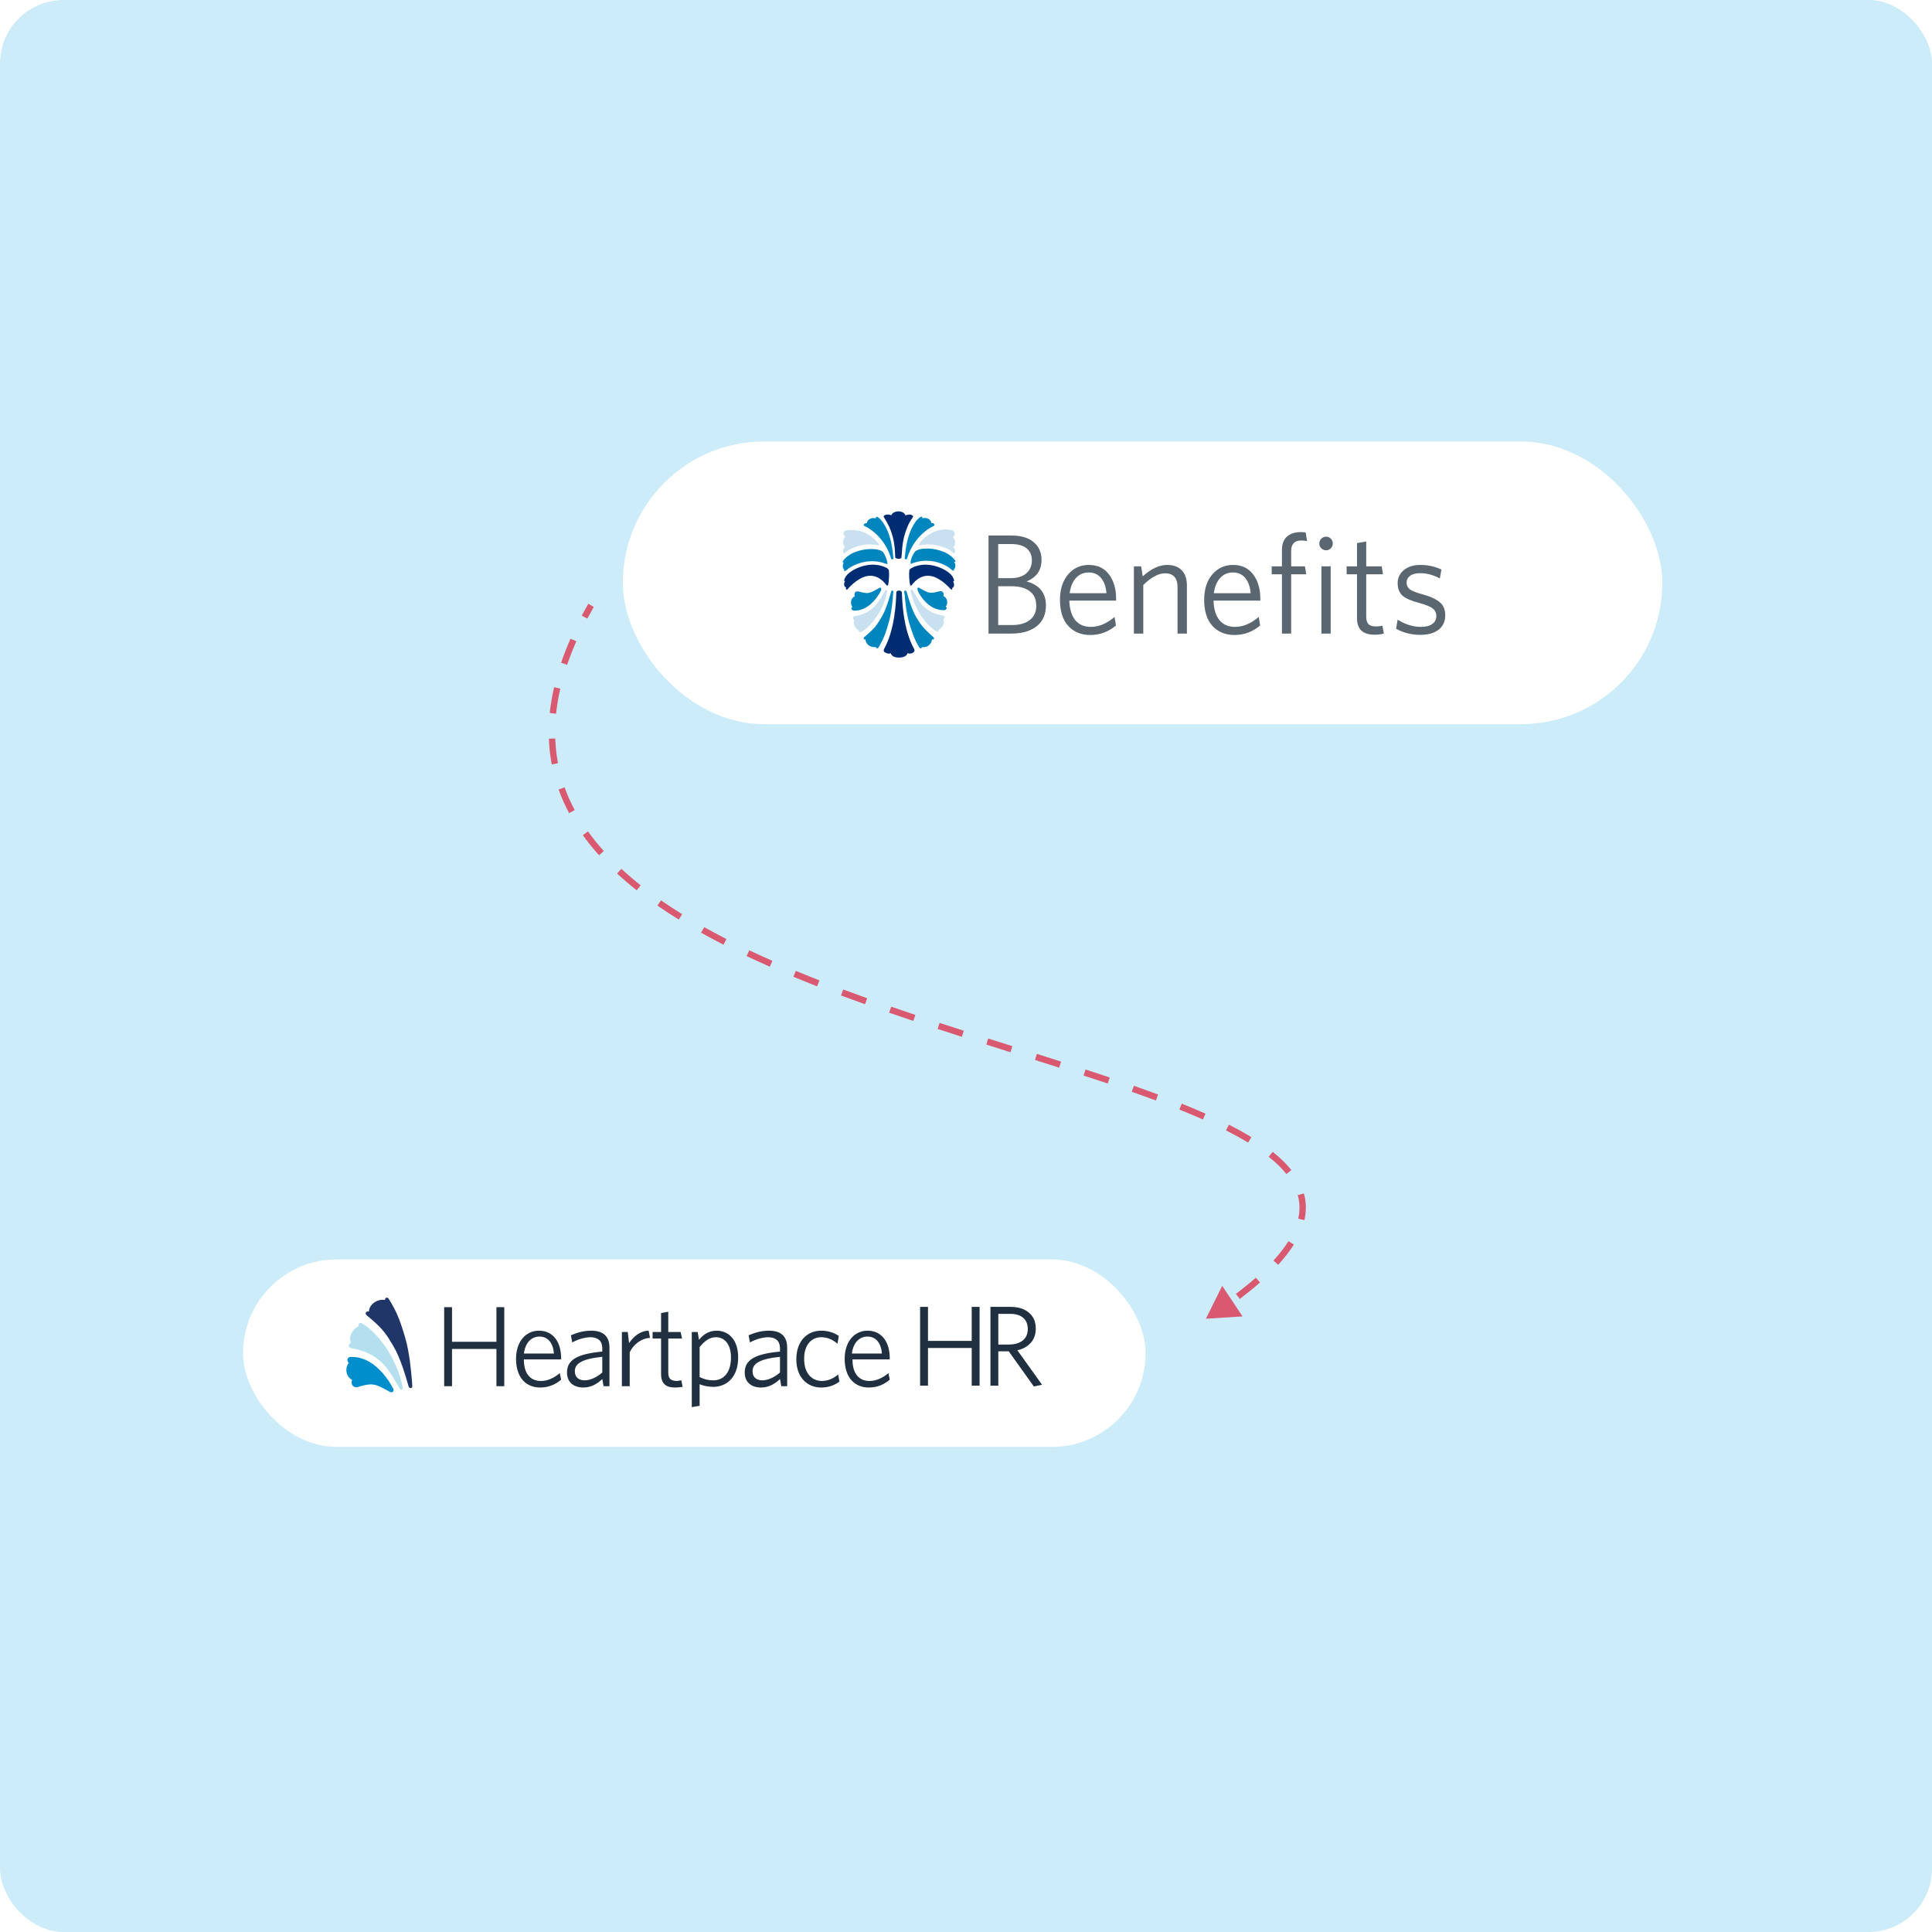 <svg width="608" height="608" viewBox="0 0 608 608" fill="none" xmlns="http://www.w3.org/2000/svg">
<rect width="608" height="608" rx="20" fill="#CCECF9"/>
<g filter="url(#filter0_dd_2780_5481)">
<rect x="196" y="132" width="327.123" height="88.966" rx="44.483" fill="white"/>
<path d="M454.821 186.728C454.821 188.637 454.121 190.142 452.719 191.245C451.318 192.319 449.395 192.855 446.95 192.855C444.178 192.855 441.643 192.214 439.348 190.932L439.84 188.07C442.225 189.591 444.684 190.351 447.219 190.351C448.709 190.351 449.872 190.053 450.707 189.456C451.572 188.86 452.004 188.025 452.004 186.952C452.004 185.909 451.616 185.104 450.841 184.537C450.096 183.941 448.665 183.359 446.548 182.793C444.133 182.167 442.404 181.407 441.36 180.512C440.346 179.588 439.84 178.276 439.84 176.577C439.84 174.907 440.496 173.536 441.807 172.462C443.119 171.389 444.863 170.852 447.04 170.852C449.306 170.852 451.497 171.329 453.614 172.283L453.122 175.101C451.065 173.998 449.008 173.446 446.95 173.446C445.549 173.446 444.476 173.729 443.73 174.296C443.015 174.833 442.657 175.548 442.657 176.442C442.657 177.307 443 178.008 443.686 178.544C444.371 179.051 445.609 179.543 447.398 180.02C450.021 180.736 451.914 181.585 453.077 182.569C454.24 183.523 454.821 184.91 454.821 186.728Z" fill="#5B6770"/>
<path d="M435.498 192.453C434.663 192.692 433.68 192.811 432.547 192.811C428.879 192.811 427.046 191.082 427.046 187.623V173.804H423.781V171.3H427.046V163.965L429.953 163.474V171.3H434.827L435.23 173.804H429.953V187.131C429.953 188.204 430.191 188.995 430.668 189.501C431.145 189.978 431.95 190.217 433.083 190.217C433.59 190.217 434.246 190.142 435.051 189.993L435.498 192.453Z" fill="#5B6770"/>
<path d="M418.807 162.579C419.225 162.997 419.433 163.503 419.433 164.1C419.433 164.696 419.225 165.203 418.807 165.62C418.39 166.038 417.898 166.246 417.331 166.246C416.765 166.246 416.258 166.038 415.811 165.62C415.394 165.203 415.185 164.696 415.185 164.1C415.185 163.503 415.394 162.997 415.811 162.579C416.258 162.162 416.765 161.953 417.331 161.953C417.898 161.953 418.39 162.162 418.807 162.579ZM418.763 192.453H415.856V171.3H418.763V192.453ZM411.339 163.339C410.802 163.22 410.206 163.161 409.55 163.161C407.403 163.161 406.33 164.249 406.33 166.425V171.3H410.668L411.07 173.804H406.33V192.453H403.423V173.804H400.203V171.3H403.423V166.202C403.423 164.294 403.945 162.877 404.988 161.953C406.032 160.999 407.493 160.522 409.371 160.522C409.788 160.522 410.295 160.552 410.892 160.611L411.339 163.339Z" fill="#5B6770"/>
<path d="M396.573 189.904C394.218 191.901 391.52 192.9 388.479 192.9C385.617 192.9 383.306 191.946 381.547 190.038C379.818 188.13 378.953 185.402 378.953 181.854C378.953 178.515 379.803 175.846 381.502 173.849C383.202 171.851 385.378 170.852 388.032 170.852C390.775 170.852 392.891 171.851 394.382 173.849C395.873 175.846 396.618 178.38 396.618 181.451V182.077H381.905C381.964 184.701 382.576 186.743 383.738 188.204C384.901 189.635 386.541 190.351 388.658 190.351C391.192 190.351 393.681 189.307 396.126 187.22L396.573 189.904ZM387.987 173.223C386.407 173.223 385.08 173.789 384.007 174.922C382.963 176.055 382.292 177.665 381.994 179.752H393.577C393.428 177.784 392.876 176.204 391.922 175.011C390.968 173.819 389.656 173.223 387.987 173.223Z" fill="#5B6770"/>
<path d="M373.521 192.453H370.569V177.874C370.569 174.952 369.258 173.491 366.634 173.491C364.577 173.491 362.296 174.713 359.791 177.158V192.453H356.84V171.3H359.121L359.613 174.43C362.296 172.045 364.83 170.852 367.215 170.852C369.272 170.852 370.838 171.419 371.911 172.552C372.984 173.685 373.521 175.28 373.521 177.337V192.453Z" fill="#5B6770"/>
<path d="M351.194 189.904C348.839 191.901 346.141 192.9 343.1 192.9C340.238 192.9 337.927 191.946 336.168 190.038C334.439 188.13 333.574 185.402 333.574 181.854C333.574 178.515 334.424 175.846 336.123 173.849C337.823 171.851 339.999 170.852 342.653 170.852C345.396 170.852 347.512 171.851 349.003 173.849C350.494 175.846 351.239 178.38 351.239 181.451V182.077H336.526C336.585 184.701 337.197 186.743 338.359 188.204C339.522 189.635 341.162 190.351 343.279 190.351C345.813 190.351 348.303 189.307 350.747 187.22L351.194 189.904ZM342.608 173.223C341.028 173.223 339.701 173.789 338.628 174.922C337.584 176.055 336.913 177.665 336.615 179.752H348.198C348.049 177.784 347.498 176.204 346.543 175.011C345.589 173.819 344.278 173.223 342.608 173.223Z" fill="#5B6770"/>
<path d="M329.153 183.554C329.153 186.446 328.17 188.652 326.202 190.172C324.264 191.693 321.595 192.453 318.197 192.453H311.086V161.595H318.241C321.342 161.595 323.697 162.296 325.307 163.697C326.947 165.069 327.767 166.932 327.767 169.287C327.767 172.507 326.202 174.758 323.071 176.04C327.126 177.173 329.153 179.678 329.153 183.554ZM324.726 169.422C324.726 167.782 324.174 166.515 323.071 165.62C321.968 164.726 320.328 164.279 318.152 164.279H314.127V175.012H318.062C320.179 175.012 321.819 174.505 322.982 173.491C324.145 172.448 324.726 171.091 324.726 169.422ZM326.112 183.732C326.112 181.675 325.427 180.14 324.055 179.126C322.684 178.083 320.761 177.561 318.286 177.561H314.127V189.77H318.465C320.82 189.77 322.684 189.248 324.055 188.205C325.427 187.131 326.112 185.641 326.112 183.732Z" fill="#5B6770"/>
<path d="M285.72 162.572C285.219 164.449 284.969 166.075 284.719 168.702C284.719 168.702 284.719 169.077 284.969 169.077C285.219 169.077 285.344 169.077 285.47 168.827C287.221 162.822 291.601 159.57 293.853 158.569C293.978 158.444 294.103 158.319 294.103 158.194C294.103 157.944 293.728 157.694 293.353 157.694C293.227 157.694 293.227 157.694 293.102 157.694C293.102 156.943 292.226 156.068 291.1 156.068C290.85 156.068 290.6 156.068 290.224 156.193C290.35 155.942 290.224 155.817 290.099 155.692H289.974C289.724 155.692 289.474 155.817 289.098 156.193C287.847 157.193 286.471 159.82 285.72 162.572Z" fill="#0086BF"/>
<path d="M299.689 159.94C298.938 159.816 298.187 159.692 297.562 159.692C293.183 159.692 290.055 162.919 289.305 164.16C289.305 164.16 289.18 164.284 289.18 164.532C289.18 164.656 289.305 164.656 289.43 164.656H289.68C290.306 164.532 291.181 164.408 292.307 164.408C292.933 164.408 293.433 164.408 294.059 164.532C295.56 164.78 298.563 165.525 300.064 167.138C300.189 167.262 300.314 167.262 300.314 167.138C300.439 167.014 300.564 166.641 300.564 166.393C300.564 165.649 300.189 165.4 299.939 165.276C300.314 165.152 300.564 164.532 300.564 163.787C300.564 163.167 300.314 162.422 299.814 162.05C300.189 161.926 300.564 161.305 300.439 160.933C300.314 160.313 300.064 160.065 299.689 159.94Z" fill="#C8E0EF"/>
<path d="M293.495 194.322C293.618 194.322 293.742 194.322 293.866 194.197C293.99 193.947 293.99 193.822 293.742 193.571C291.763 191.818 290.526 190.692 289.289 188.814C289.165 188.688 289.165 188.563 289.041 188.438C287.928 186.685 286.938 185.058 285.33 179.299C285.206 179.048 285.083 178.923 284.959 178.923C284.959 178.923 284.959 178.923 284.835 178.923C284.835 178.923 284.464 179.048 284.588 179.424C284.588 179.549 284.588 179.925 284.711 180.175C284.835 182.053 285.206 185.934 286.072 188.939C287.186 192.57 287.804 194.322 289.289 196.826C289.412 196.952 289.536 197.077 289.66 197.077C289.784 197.077 289.907 197.077 290.031 196.952C290.155 196.826 290.155 196.701 290.155 196.701C291.021 196.826 292.01 196.576 292.629 195.825C293 195.449 293.247 194.823 293.247 194.322C293.371 194.322 293.495 194.322 293.495 194.322Z" fill="#0086BF"/>
<path d="M296.836 186.803C291.344 185.934 289.472 182.709 287.974 180.104C287.725 179.608 287.475 179.236 287.225 178.864C287.225 178.864 287.101 178.615 286.851 178.615H286.726C286.726 178.615 286.477 178.615 286.601 179.112V179.236C287.225 181.965 288.349 184.57 289.971 187.051C291.22 188.788 292.593 190.524 294.715 191.765C294.964 191.889 295.214 191.889 295.339 191.641C295.463 191.517 295.463 191.393 295.339 191.269C296.462 190.648 297.46 189.408 296.836 187.919C297.086 187.919 297.211 187.671 297.211 187.423C297.46 187.299 297.336 186.927 296.836 186.803Z" fill="#C8E0EF"/>
<path d="M296.879 185.077C297.004 185.077 297.129 185.077 297.253 185.077C297.503 185.077 297.752 184.829 297.877 184.58C298.002 184.332 297.877 184.084 297.627 183.96C298.251 183.091 298.126 182.346 298.002 181.973C297.877 181.352 297.378 180.856 296.879 180.607C297.004 180.235 297.004 179.862 296.879 179.614C296.755 179.366 296.381 179.118 296.131 179.118C296.006 179.118 295.882 179.118 295.757 179.118C294.635 179.366 293.887 179.614 293.138 179.614C292.016 179.614 291.143 179.118 289.398 178.124C289.273 178 289.148 178 289.024 178C288.899 178 288.774 178 288.774 178.124C288.649 178.373 288.774 178.745 288.774 178.745C288.649 178.869 291.517 185.077 296.879 185.077Z" fill="#0086BF"/>
<path d="M300.254 169.896C300.254 169.896 300.378 169.896 300.503 169.896H300.627C300.751 169.772 300.751 169.525 300.627 169.525C300.378 169.154 300.129 168.783 299.383 168.165C297.143 166.31 293.908 165.692 291.668 165.692C289.926 165.692 288.557 166.063 287.935 166.681C287.064 167.794 286.566 169.277 286.566 170.019V170.143C286.566 170.143 286.566 170.266 286.566 170.39C286.691 170.514 286.815 170.514 286.94 170.39C288.308 169.896 289.802 169.525 291.419 169.525C295.028 169.525 298.014 171.008 299.507 172.368C299.507 172.368 299.756 172.615 300.005 172.615C300.129 172.615 300.129 172.615 300.129 172.615C300.129 172.615 300.254 172.615 300.254 172.492C300.254 172.368 300.254 172.368 300.129 172.244C300.503 171.997 300.627 171.626 300.627 171.255C300.751 170.761 300.503 170.143 300.254 169.896Z" fill="#0086BF"/>
<path d="M300.2 177.494C300.325 177.121 300.2 176.623 299.952 176C299.952 176 299.952 176 300.076 176C300.076 176 300.2 176 300.2 175.875C300.325 175.751 300.2 175.626 300.2 175.502C300.2 175.377 300.076 175.128 299.827 174.63C298.708 172.762 294.978 170.769 291.124 170.769C289.88 170.769 288.886 171.018 287.767 171.392C286.896 171.765 286.523 172.014 286.399 172.139C286.275 172.264 286.15 172.513 286.15 172.762C286.026 173.634 286.15 176.249 286.399 177.121C286.399 177.121 286.399 177.245 286.648 177.37C286.772 177.37 286.896 177.245 286.896 177.245C288.388 175.253 290.129 174.256 291.994 174.256C294.978 174.256 297.713 176.872 299.081 178.366C299.206 178.491 299.33 178.615 299.454 178.615H299.579C299.703 178.615 299.703 178.491 299.703 178.491C299.703 178.366 299.579 178.242 299.579 178.242C299.579 178.117 300.076 177.992 300.2 177.494Z" fill="#002D72"/>
<path d="M274.794 156.099C273.67 156.099 272.796 156.973 272.796 157.721C272.671 157.721 272.671 157.721 272.546 157.721C272.171 157.721 271.922 157.971 271.797 158.221C271.797 158.345 271.797 158.47 272.047 158.595C274.294 159.593 278.664 162.838 280.412 168.827C280.537 169.077 280.662 169.077 280.912 169.077C281.286 168.952 281.162 168.703 281.162 168.703C280.912 166.082 280.662 164.46 280.163 162.588C279.413 159.843 278.04 157.347 276.791 156.224C276.292 155.85 276.042 155.6 275.792 155.725C275.668 155.85 275.543 155.974 275.668 156.224C275.418 156.099 275.168 156.099 274.794 156.099Z" fill="#0086BF"/>
<path d="M276.592 164.391C275.841 163.143 272.838 159.898 268.335 159.898C267.709 159.773 266.958 159.898 266.208 160.023C265.707 160.148 265.457 160.397 265.457 160.772C265.457 161.271 265.707 161.77 266.083 161.895C265.582 162.269 265.332 163.018 265.332 163.642C265.332 164.391 265.582 165.015 265.958 165.14C265.707 165.39 265.457 165.639 265.332 166.388C265.332 166.763 265.332 167.012 265.582 167.137C265.707 167.262 265.832 167.262 265.832 167.137C267.459 165.515 270.336 164.766 271.838 164.516C272.338 164.391 272.963 164.391 273.589 164.391C274.715 164.391 275.716 164.516 276.216 164.641H276.466C276.592 164.641 276.592 164.641 276.717 164.516L276.592 164.391Z" fill="#C8E0EF"/>
<path d="M275.724 196.952C275.848 197.077 275.972 197.077 276.096 197.077C276.22 197.077 276.344 196.952 276.468 196.826C277.956 194.322 278.701 192.57 279.693 188.939C280.561 185.934 280.933 182.053 281.057 180.175C281.057 179.799 281.057 179.549 281.182 179.424C281.182 179.048 280.933 178.923 280.933 178.923C280.933 178.923 280.933 178.923 280.809 178.923C280.685 178.923 280.561 178.923 280.437 179.299C278.825 185.058 277.832 186.685 276.716 188.438C276.716 188.563 276.592 188.688 276.468 188.814C275.352 190.692 273.987 191.818 272.002 193.571C271.754 193.696 271.754 193.947 271.878 194.197C272.002 194.322 272.126 194.322 272.25 194.322H272.375C272.375 194.823 272.623 195.324 272.995 195.825C273.615 196.451 274.607 196.826 275.476 196.701C275.724 196.701 275.724 196.826 275.724 196.952Z" fill="#0086BF"/>
<path d="M271.065 191.948C273.178 190.705 274.546 188.965 275.789 187.224C277.529 184.737 278.647 182.126 279.145 179.391V179.267C279.269 178.894 279.02 178.769 279.02 178.769H278.896C278.647 178.769 278.523 179.018 278.523 179.018C278.275 179.391 278.026 179.888 277.777 180.261C276.286 182.872 274.421 186.105 268.952 186.975C268.455 187.1 268.331 187.473 268.455 187.597C268.455 187.846 268.704 188.094 268.828 188.094C268.331 189.586 269.201 190.954 270.319 191.451C270.195 191.575 270.195 191.7 270.319 191.824C270.568 191.948 270.817 192.073 271.065 191.948Z" fill="#C8E0EF"/>
<path d="M277.28 178.817C277.28 178.817 277.405 178.44 277.28 178.189C277.154 177.937 276.903 177.937 276.527 178.189C274.769 179.195 273.891 179.698 272.761 179.698C272.008 179.698 271.255 179.446 270.126 179.195C270 179.195 269.875 179.195 269.749 179.195C269.373 179.195 269.122 179.32 268.996 179.698C268.871 179.949 268.871 180.327 268.996 180.704C268.494 180.955 267.992 181.458 267.867 182.087C267.741 182.59 267.741 183.345 268.243 184.099C267.992 184.225 267.867 184.476 267.992 184.728C268.118 184.979 268.243 185.105 268.62 185.231C268.745 185.231 268.871 185.231 268.996 185.231C274.267 185.231 277.28 178.943 277.28 178.817Z" fill="#0086BF"/>
<path d="M282.842 168.923C283.216 168.923 283.465 168.799 283.59 168.674C283.715 168.55 283.715 168.301 283.715 168.301C283.964 164.073 284.339 161.835 285.586 158.85C285.96 157.855 286.334 157.233 287.332 155.741C287.332 155.617 287.332 155.617 287.332 155.492C287.332 155.368 287.083 155.244 286.833 155.119C286.709 154.995 286.459 154.995 286.21 154.995C285.835 154.995 285.337 155.119 284.962 155.244C284.463 154 282.966 154 282.717 154C282.592 154 280.971 154 280.472 155.244C280.097 154.995 279.598 154.995 279.224 154.995C278.975 154.995 278.85 154.995 278.601 155.119C278.351 155.244 278.102 155.368 278.102 155.492C278.102 155.617 278.102 155.617 278.102 155.741C279.099 157.358 279.349 157.855 279.848 158.85C281.095 161.835 281.594 164.073 281.719 168.301C281.719 168.301 281.719 168.55 281.844 168.674C282.343 168.923 282.592 168.923 282.842 168.923Z" fill="#002D72"/>
<path d="M286.208 198.753C286.709 198.753 287.211 198.628 287.587 198.254C287.963 197.88 287.712 197.381 287.712 197.381C284.201 191.02 283.951 182.54 283.825 179.671C283.825 179.172 283.449 178.923 282.948 178.923C282.321 178.923 282.07 179.172 282.07 179.671C281.945 182.54 281.694 191.02 278.183 197.381C278.183 197.381 277.933 197.88 278.309 198.254C278.685 198.503 279.186 198.753 279.688 198.753C279.939 198.753 280.189 198.753 280.315 198.628C280.691 200 282.446 200 282.822 200H282.948C282.948 200 282.948 200 283.073 200C283.449 200 285.33 199.875 285.581 198.628C285.831 198.628 285.957 198.753 286.208 198.753Z" fill="#002D72"/>
<path d="M265.732 172.769H265.856C266.105 172.769 266.353 172.522 266.353 172.522C267.845 171.162 270.952 169.678 274.431 169.678C275.923 169.678 277.414 169.926 278.906 170.544C279.03 170.544 279.154 170.544 279.278 170.544C279.403 170.42 279.278 170.42 279.278 170.297V170.173C279.154 169.431 278.657 167.824 277.911 166.835C277.414 166.217 275.923 165.846 274.183 165.846C271.946 165.846 268.715 166.464 266.478 168.319C265.732 168.937 265.483 169.308 265.235 169.678C265.235 169.802 265.111 169.926 265.235 170.049H265.359C265.483 170.049 265.483 170.049 265.608 170.049C265.359 170.173 265.235 170.791 265.235 171.409C265.235 171.656 265.359 172.151 265.732 172.398C265.608 172.398 265.608 172.522 265.608 172.522C265.608 172.645 265.732 172.769 265.732 172.769Z" fill="#0086BF"/>
<path d="M266.336 178.615C266.584 178.615 266.708 178.615 266.832 178.366C268.198 176.872 270.93 174.256 273.91 174.256C275.772 174.256 277.511 175.253 279.001 177.245C279.001 177.245 279.125 177.37 279.249 177.37C279.373 177.37 279.497 177.121 279.497 177.121C279.746 176.249 279.87 173.634 279.746 172.762C279.746 172.513 279.622 172.264 279.497 172.139C279.373 172.014 279.125 171.765 278.132 171.392C277.138 171.018 276.021 170.769 274.779 170.769C270.93 170.769 267.205 172.762 266.087 174.63C265.839 175.128 265.715 175.253 265.715 175.502C265.715 175.626 265.591 175.751 265.715 175.875C265.839 176 265.839 176 265.963 175.875C265.591 176.498 265.591 176.996 265.715 177.37C265.839 177.868 266.336 177.992 266.336 177.992C266.336 177.992 266.212 178.117 266.212 178.242C266.212 178.491 266.212 178.491 266.336 178.615Z" fill="#002D72"/>
</g>
<g filter="url(#filter1_dd_2780_5481)">
<rect x="76.484" y="392" width="284.031" height="59" rx="29.5" fill="white"/>
<g clip-path="url(#clip0_2780_5481)">
<path fill-rule="evenodd" clip-rule="evenodd" d="M158.697 431.906H156.229V420.187H142.248V431.906H139.781V407.028H142.248V417.925H156.229V407.028H158.697V431.906ZM176.584 429.85C174.86 431.338 172.669 432.317 170.005 432.317C165.594 432.317 162.398 429.27 162.398 423.271C162.398 417.84 165.486 414.43 169.594 414.43C174.285 414.43 176.584 418.276 176.584 423.065V423.476H164.865C164.84 427.782 166.779 430.249 170.211 430.261C172.454 430.249 174.429 429.233 176.173 427.794L176.584 429.85ZM169.799 416.28C167.238 416.28 165.339 418.148 164.865 421.626H174.322C174.103 418.514 172.57 416.28 169.799 416.28ZM191.798 431.906H189.948L189.537 429.644C187.996 431.156 186.004 432.317 183.574 432.317C180.571 432.317 178.434 430.685 178.434 427.588C178.434 423.609 181.694 421.723 189.537 421.009V419.776C189.444 417.514 188.068 416.534 185.836 416.486C183.867 416.534 181.875 417.151 180.079 418.131L179.668 415.869C181.657 415.047 183.613 414.43 186.042 414.43C189.843 414.43 191.798 416.208 191.798 419.776V431.906ZM189.537 427.589V422.654C182.789 423.34 180.902 424.965 180.902 427.177C180.902 429.117 182.172 430.056 183.986 430.056C185.836 430.056 187.868 429.045 189.537 427.589ZM204.546 416.691C201.708 416.854 199.27 418.88 198.172 421.215V431.906H195.705V414.841H197.555L197.967 418.336C199.307 416.384 201.307 414.502 204.135 414.43L204.546 416.691ZM214.826 432.112C214.32 432.172 213.454 432.317 212.359 432.317C209.772 432.317 208.003 431.263 208.041 428V416.897H205.368V414.841H208.041V408.879L210.303 408.468V414.841H214.209L214.62 416.897H210.303V427.794C210.35 429.445 211.035 430.209 212.976 430.261C213.418 430.209 214.068 430.1 214.415 430.056L214.826 432.112ZM232.302 422.86C232.302 429.094 228.661 432.092 224.489 432.112C222.822 432.092 221.309 431.767 220.172 431.289V438.074L217.704 438.485V414.841H219.555L219.966 417.308C221.273 415.73 222.967 414.43 225.517 414.43C229.166 414.43 232.302 417.139 232.302 422.86ZM230.041 422.859C230.041 418.735 228.045 416.486 225.312 416.486C223.292 416.486 221.732 417.683 220.172 419.57V429.028C221.514 429.693 222.784 430.056 224.489 430.056C227.646 430.056 230.041 427.697 230.041 422.859ZM247.723 431.906H245.872L245.461 429.644C243.92 431.156 241.928 432.317 239.498 432.317C236.495 432.317 234.358 430.685 234.358 427.588C234.358 423.609 237.618 421.723 245.461 421.009V419.776C245.368 417.514 243.992 416.534 241.76 416.486C239.791 416.534 237.799 417.151 236.003 418.131L235.592 415.869C237.582 415.047 239.537 414.43 241.966 414.43C245.767 414.43 247.723 416.208 247.723 419.776V431.906ZM245.461 427.589V422.654C238.712 423.34 236.826 424.965 236.826 427.177C236.826 429.117 238.095 430.056 239.91 430.056C241.76 430.056 243.792 429.045 245.461 427.589ZM264.17 430.467C262.574 431.628 260.724 432.317 258.414 432.317C253.975 432.317 250.601 429.052 250.601 423.476C250.601 417.623 254.084 414.43 258.414 414.43C260.832 414.43 262.683 415.192 263.965 416.075L263.554 418.542C262.03 417.224 260.433 416.498 258.414 416.486C255.318 416.498 253.032 418.965 253.068 423.271C253.032 427.673 255.354 430.213 258.62 430.261C260.397 430.213 262.103 429.669 263.759 428.205L264.17 430.467ZM280.002 429.85C278.278 431.338 276.087 432.317 273.423 432.317C269.012 432.317 265.816 429.27 265.816 423.271C265.816 417.84 268.904 414.43 273.012 414.43C277.703 414.43 280.002 418.276 280.002 423.065V423.476H268.283C268.258 427.782 270.197 430.249 273.629 430.261C275.872 430.249 277.847 429.233 279.591 427.794L280.002 429.85ZM273.011 416.28C270.45 416.28 268.551 418.148 268.077 421.626H277.535C277.316 418.514 275.782 416.28 273.011 416.28Z" fill="#203040"/>
<path d="M327.933 431.445L325.346 431.984L317.441 420.917H314.171V431.733H311.691V406.939H317.98C320.447 406.939 322.387 407.55 323.801 408.771C325.238 409.969 325.957 411.634 325.957 413.766C325.957 415.611 325.418 417.12 324.34 418.294C323.286 419.443 321.896 420.21 320.172 420.593L327.933 431.445ZM323.441 413.91C323.441 412.401 322.962 411.227 322.004 410.388C321.046 409.55 319.657 409.131 317.836 409.131H314.171V418.797H317.405C319.273 418.797 320.746 418.377 321.824 417.539C322.902 416.677 323.441 415.467 323.441 413.91Z" fill="#203040"/>
<path d="M308.28 431.733H305.8V419.875H292.038V431.733H289.559V406.939H292.038V417.647H305.8V406.939H308.28V431.733Z" fill="#203040"/>
<path d="M115.766 408.385C115.519 408.385 115.272 408.468 115.19 408.632C115.026 408.961 115.026 409.29 115.355 409.537C118.48 412.168 120.536 413.978 122.427 417.021C122.51 417.185 122.674 417.432 122.756 417.596C124.483 420.31 126.046 422.942 128.595 431.988C128.76 432.4 129.007 432.482 129.171 432.482C129.253 432.482 129.253 432.482 129.335 432.482C129.335 432.482 129.829 432.4 129.747 431.742C129.747 431.495 129.664 431.084 129.664 430.508C129.418 427.548 128.924 421.462 127.526 416.692C125.881 411.017 124.73 408.221 122.345 404.438C122.181 404.191 122.016 404.027 121.769 404.027C121.605 404.027 121.358 404.109 121.276 404.273C121.194 404.438 121.111 404.602 121.194 404.767C119.713 404.52 118.233 405.014 117.164 406.083C116.506 406.741 116.095 407.645 116.095 408.385C116.012 408.385 115.848 408.385 115.766 408.385Z" fill="#213668"/>
<path d="M110.666 419.981C119.219 421.379 122.18 426.478 124.565 430.59C124.976 431.331 125.387 431.988 125.799 432.646C125.799 432.646 126.045 432.975 126.292 432.975C126.374 432.975 126.374 432.975 126.457 432.975C126.457 432.975 126.868 432.893 126.703 432.235V432.071C125.799 427.712 123.989 423.518 121.358 419.57C119.302 416.774 117.163 414.06 113.874 412.086C113.463 411.922 113.051 412.004 112.887 412.333C112.805 412.497 112.805 412.744 112.887 412.991C111.078 413.896 109.597 416.034 110.42 418.337C110.091 418.337 109.762 418.748 109.762 419.159C109.762 419.323 109.844 419.817 110.666 419.981Z" fill="#B3DFEF"/>
<path d="M110.749 422.695C110.584 422.695 110.42 422.695 110.255 422.695C109.762 422.777 109.433 423.024 109.35 423.435C109.268 423.846 109.433 424.258 109.762 424.504C108.857 425.82 108.939 426.972 109.104 427.712C109.35 428.699 110.008 429.521 110.831 429.932C110.584 430.426 110.584 431.001 110.831 431.495C111.078 431.988 111.571 432.235 112.147 432.235C112.311 432.235 112.476 432.235 112.64 432.153C114.285 431.659 115.601 431.33 116.67 431.33C118.397 431.33 119.795 432.07 122.591 433.633C122.838 433.798 123.085 433.798 123.249 433.798C123.414 433.798 123.578 433.715 123.743 433.551C123.989 433.222 123.743 432.646 123.743 432.646C123.66 432.646 119.055 422.695 110.749 422.695Z" fill="#008ECC"/>
</g>
</g>
<path d="M379.498 415L391.022 414.272L384.63 404.656L379.498 415ZM185.13 190.003C184.412 191.259 183.726 192.504 183.073 193.737L184.841 194.673C185.483 193.459 186.158 192.234 186.866 190.997L185.13 190.003ZM179.544 201.006C178.411 203.575 177.427 206.095 176.584 208.566L178.477 209.211C179.3 206.798 180.264 204.332 181.374 201.812L179.544 201.006ZM174.378 216.263C173.738 219.035 173.286 221.741 173.013 224.386L175.002 224.591C175.267 222.033 175.705 219.407 176.326 216.713L174.378 216.263ZM172.732 232.468C172.832 235.237 173.138 237.931 173.637 240.554L175.602 240.179C175.121 237.657 174.827 235.064 174.73 232.396L172.732 232.468ZM175.793 248.45C176.707 251.002 177.813 253.479 179.096 255.883L180.861 254.942C179.621 252.619 178.555 250.232 177.675 247.776L175.793 248.45ZM183.412 262.81C184.968 264.985 186.674 267.096 188.517 269.148L190.005 267.811C188.207 265.81 186.548 263.756 185.038 261.646L183.412 262.81ZM194.191 274.888C196.146 276.697 198.211 278.457 200.375 280.171L201.617 278.603C199.49 276.918 197.464 275.191 195.549 273.42L194.191 274.888ZM206.881 284.987C209.05 286.492 211.297 287.961 213.613 289.395L214.666 287.695C212.377 286.277 210.16 284.828 208.021 283.344L206.881 284.987ZM220.635 293.524C222.933 294.81 225.287 296.067 227.689 297.298L228.601 295.518C226.219 294.298 223.887 293.052 221.612 291.779L220.635 293.524ZM234.952 300.873C237.351 302.008 239.79 303.121 242.264 304.213L243.072 302.384C240.613 301.298 238.19 300.193 235.807 299.065L234.952 300.873ZM249.677 307.383C252.141 308.404 254.632 309.407 257.145 310.393L257.876 308.531C255.373 307.55 252.894 306.551 250.443 305.535L249.677 307.383ZM264.661 313.268C267.166 314.204 269.688 315.125 272.222 316.032L272.896 314.149C270.37 313.245 267.857 312.327 265.36 311.395L264.661 313.268ZM279.811 318.698C282.343 319.572 284.882 320.433 287.423 321.284L288.058 319.387C285.522 318.538 282.989 317.679 280.463 316.807L279.811 318.698ZM295.065 323.809C297.613 324.641 300.159 325.464 302.697 326.278L303.307 324.374C300.772 323.56 298.23 322.739 295.686 321.908L295.065 323.809ZM310.377 328.726C312.931 329.536 315.472 330.338 317.996 331.135L318.598 329.227C316.074 328.431 313.534 327.629 310.982 326.819L310.377 328.726ZM325.704 333.569C328.267 334.38 330.806 335.186 333.315 335.989L333.925 334.084C331.412 333.28 328.871 332.473 326.307 331.662L325.704 333.569ZM340.995 338.469C343.571 339.31 346.108 340.149 348.6 340.988L349.238 339.092C346.74 338.251 344.197 337.41 341.616 336.568L340.995 338.469ZM356.171 343.588C358.763 344.499 361.294 345.411 363.757 346.328L364.454 344.453C361.979 343.532 359.436 342.616 356.834 341.701L356.171 343.588ZM371.15 349.18C373.722 350.212 376.196 351.25 378.563 352.299L379.373 350.471C376.982 349.411 374.485 348.363 371.895 347.324L371.15 349.18ZM385.825 355.73C388.315 356.991 390.637 358.27 392.776 359.57L393.815 357.861C391.625 356.529 389.256 355.226 386.729 353.946L385.825 355.73ZM399.262 364.039C401.49 365.809 403.36 367.617 404.844 369.469L406.405 368.219C404.807 366.225 402.824 364.314 400.506 362.473L399.262 364.039ZM408.406 376.107C409.066 378.46 409.139 380.922 408.547 383.526L410.498 383.969C411.161 381.049 411.084 378.25 410.331 375.567L408.406 376.107ZM405.483 390.595C404.26 392.547 402.695 394.578 400.759 396.694L402.235 398.044C404.237 395.856 405.88 393.729 407.178 391.657L405.483 390.595ZM395.208 402.094C393.332 403.745 391.25 405.441 388.95 407.183L390.158 408.777C392.491 407.009 394.613 405.283 396.53 403.595L395.208 402.094Z" fill="#D85970"/>
<defs>
<filter id="filter0_dd_2780_5481" x="177.513" y="120.446" width="364.098" height="125.94" filterUnits="userSpaceOnUse" color-interpolation-filters="sRGB">
<feFlood flood-opacity="0" result="BackgroundImageFix"/>
<feColorMatrix in="SourceAlpha" type="matrix" values="0 0 0 0 0 0 0 0 0 0 0 0 0 0 0 0 0 0 127 0" result="hardAlpha"/>
<feOffset/>
<feGaussianBlur stdDeviation="0.578"/>
<feColorMatrix type="matrix" values="0 0 0 0 0.051 0 0 0 0 0.227 0 0 0 0 0.502 0 0 0 0.08 0"/>
<feBlend mode="normal" in2="BackgroundImageFix" result="effect1_dropShadow_2780_5481"/>
<feColorMatrix in="SourceAlpha" type="matrix" values="0 0 0 0 0 0 0 0 0 0 0 0 0 0 0 0 0 0 127 0" result="hardAlpha"/>
<feOffset dy="6.932"/>
<feGaussianBlur stdDeviation="9.243"/>
<feColorMatrix type="matrix" values="0 0 0 0 0.051 0 0 0 0 0.227 0 0 0 0 0.502 0 0 0 0.08 0"/>
<feBlend mode="normal" in2="effect1_dropShadow_2780_5481" result="effect2_dropShadow_2780_5481"/>
<feBlend mode="normal" in="SourceGraphic" in2="effect2_dropShadow_2780_5481" result="shape"/>
</filter>
<filter id="filter1_dd_2780_5481" x="59.143" y="378.994" width="318.714" height="93.683" filterUnits="userSpaceOnUse" color-interpolation-filters="sRGB">
<feFlood flood-opacity="0" result="BackgroundImageFix"/>
<feColorMatrix in="SourceAlpha" type="matrix" values="0 0 0 0 0 0 0 0 0 0 0 0 0 0 0 0 0 0 127 0" result="hardAlpha"/>
<feOffset/>
<feGaussianBlur stdDeviation="0.271"/>
<feColorMatrix type="matrix" values="0 0 0 0 0.051 0 0 0 0 0.227 0 0 0 0 0.502 0 0 0 0.08 0"/>
<feBlend mode="normal" in2="BackgroundImageFix" result="effect1_dropShadow_2780_5481"/>
<feColorMatrix in="SourceAlpha" type="matrix" values="0 0 0 0 0 0 0 0 0 0 0 0 0 0 0 0 0 0 127 0" result="hardAlpha"/>
<feOffset dy="4.335"/>
<feGaussianBlur stdDeviation="8.671"/>
<feColorMatrix type="matrix" values="0 0 0 0 0.051 0 0 0 0 0.227 0 0 0 0 0.502 0 0 0 0.08 0"/>
<feBlend mode="normal" in2="effect1_dropShadow_2780_5481" result="effect2_dropShadow_2780_5481"/>
<feBlend mode="normal" in="SourceGraphic" in2="effect2_dropShadow_2780_5481" result="shape"/>
</filter>
<clipPath id="clip0_2780_5481">
<rect width="219" height="34.947" fill="white" transform="translate(109 404.027)"/>
</clipPath>
</defs>
</svg>
